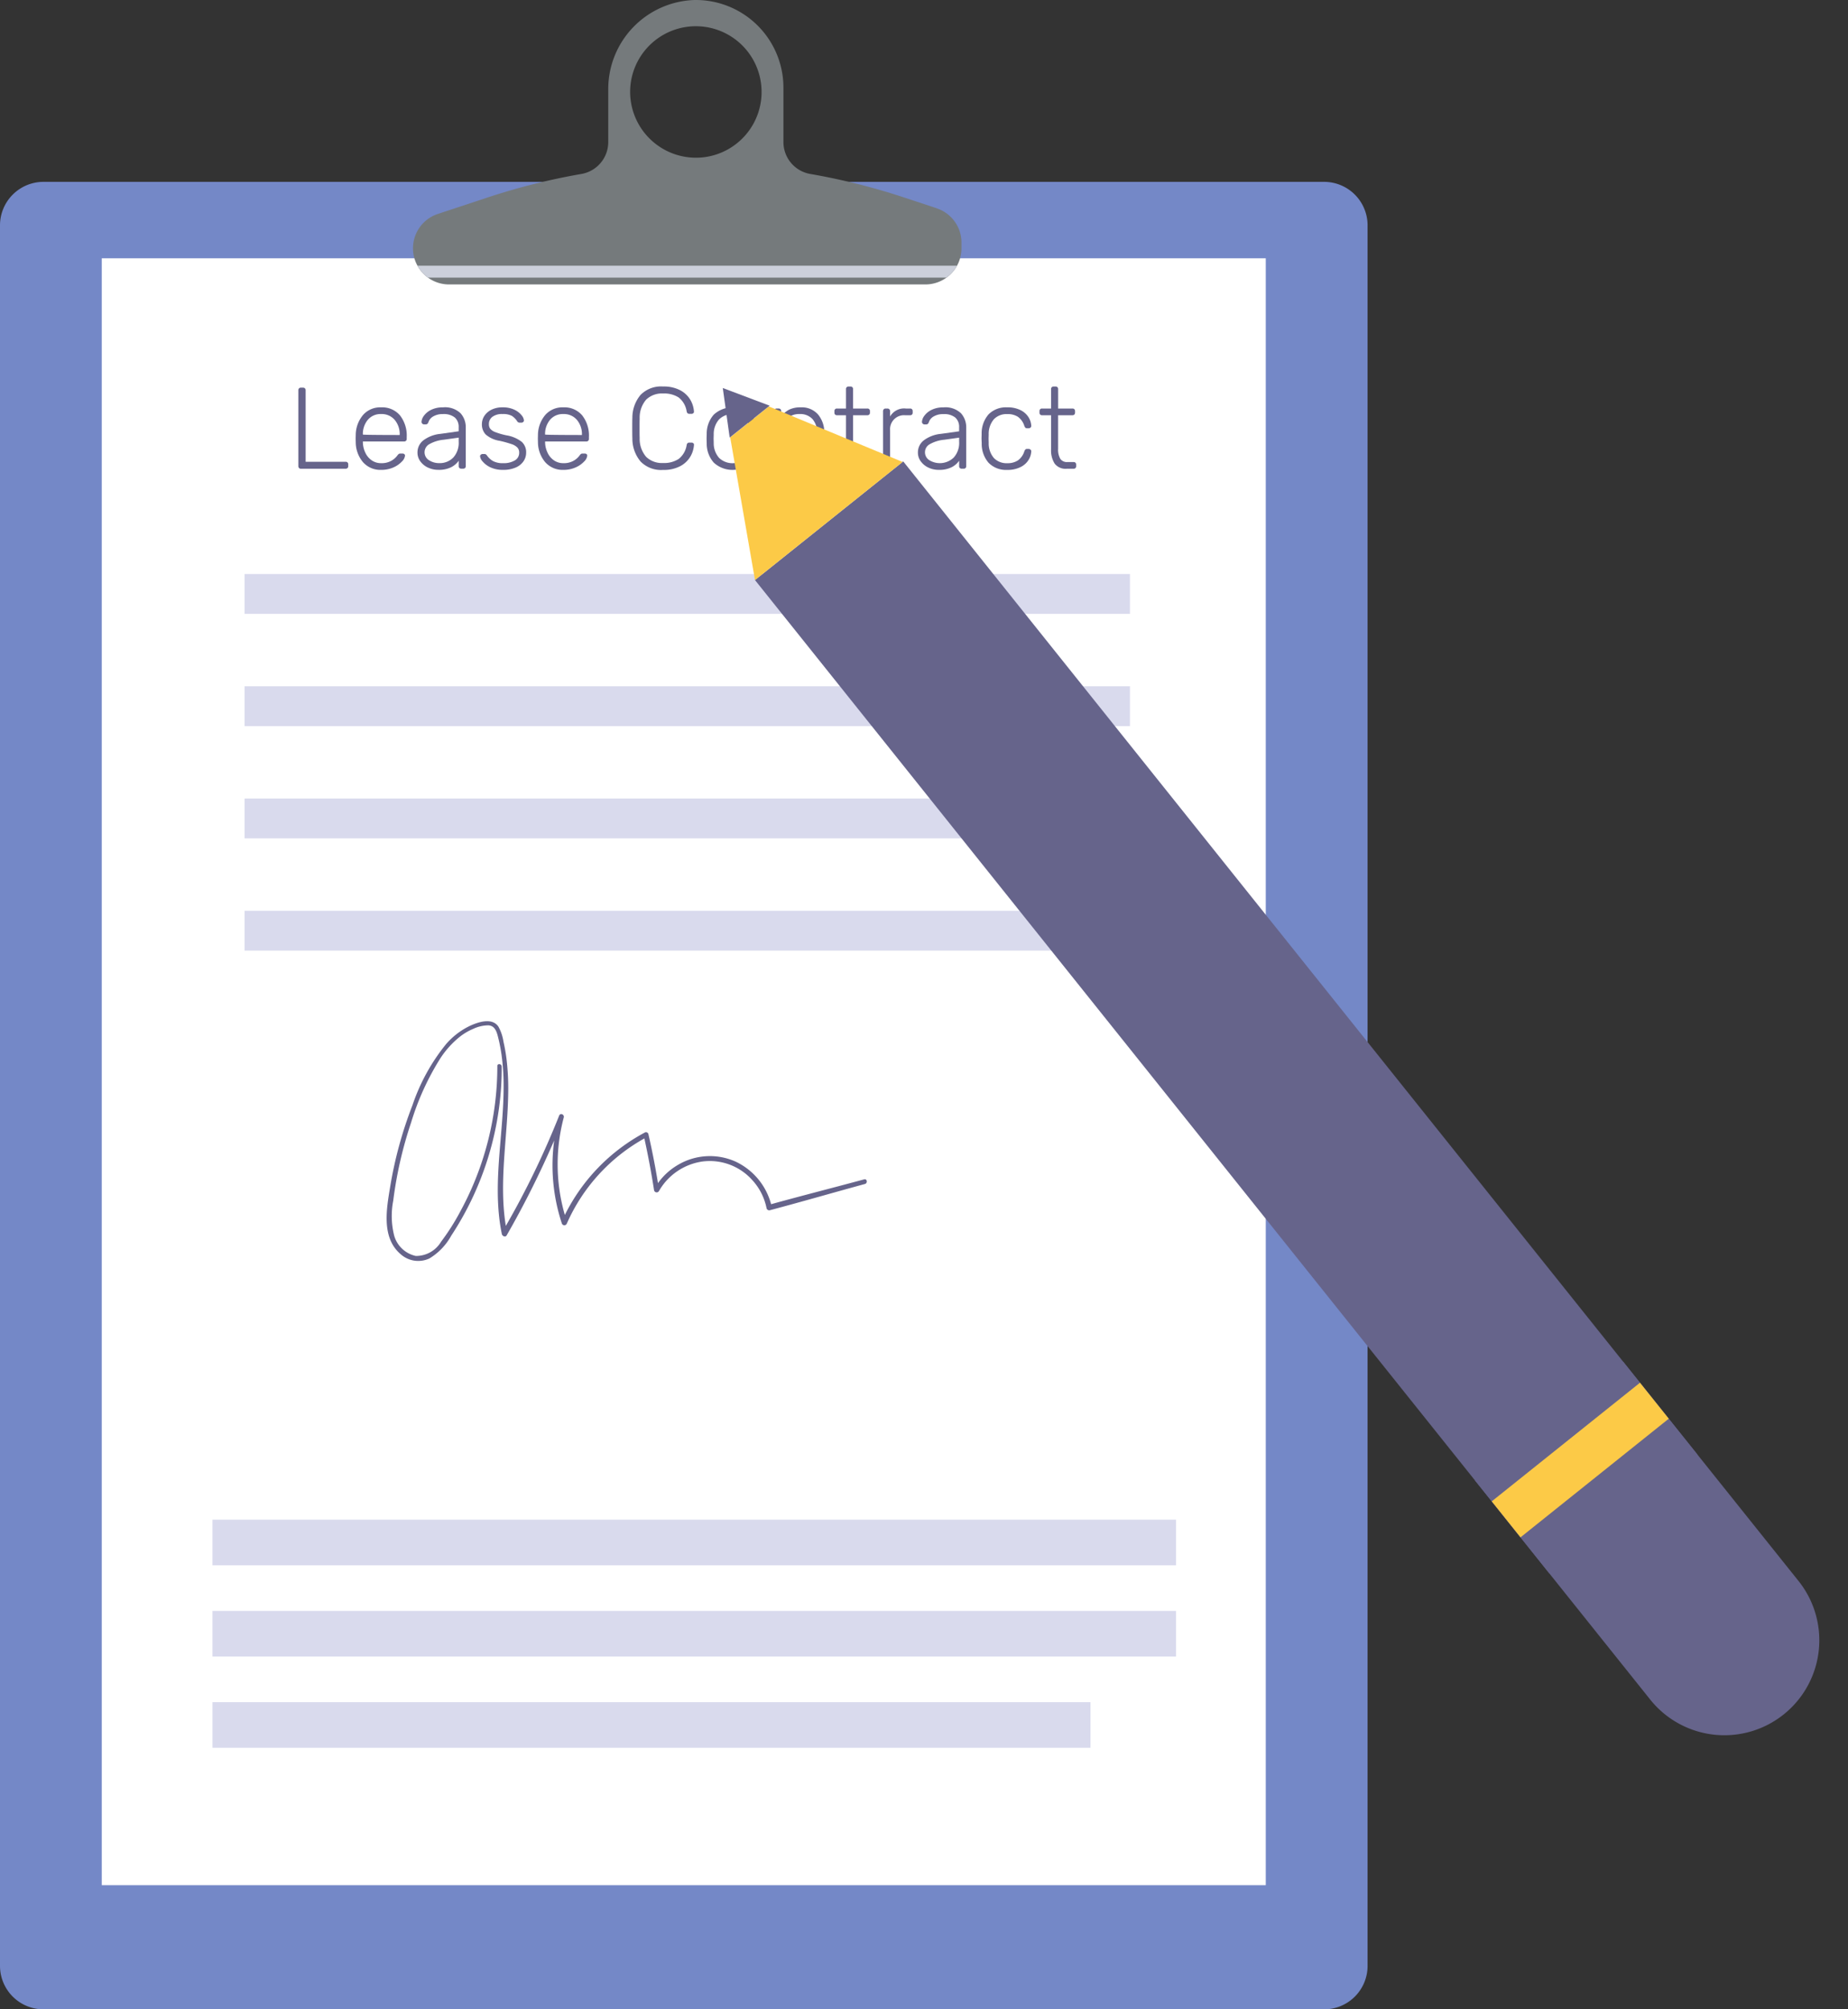 <svg xmlns="http://www.w3.org/2000/svg" xmlns:xlink="http://www.w3.org/1999/xlink" width="139.136" height="151.238" viewBox="0 0 139.136 151.238">
  <rect x="0" y="0" width="139.136" height="151.238" fill="#333333" stroke="none"/>
  <defs>
    <clipPath id="clip-path">
      <rect id="長方形_28013" data-name="長方形 28013" width="102.964" height="151.238" fill="none"/>
    </clipPath>
    <clipPath id="clip-path-2">
      <rect id="長方形_28016" data-name="長方形 28016" width="122.791" height="44.926" transform="translate(0 0)" fill="none"/>
    </clipPath>
  </defs>
  <g id="flow-body04" transform="translate(-853.623 -504.23)">
    <g id="グループ_5517" data-name="グループ 5517" transform="translate(853.623 504.23)">
      <g id="グループ_5516" data-name="グループ 5516" clip-path="url(#clip-path)">
        <path id="パス_19248" data-name="パス 19248" d="M99.69,149.96H3.275A3.274,3.274,0,0,1,0,146.686v-131a3.275,3.275,0,0,1,3.275-3.276H99.69a3.275,3.275,0,0,1,3.275,3.276v131a3.274,3.274,0,0,1-3.275,3.275" transform="translate(0 1.278)" fill="#7488c7"/>
        <rect id="長方形_28005" data-name="長方形 28005" width="87.638" height="122.453" transform="translate(7.662 19.441)" fill="#fff"/>
        <path id="パス_19249" data-name="パス 19249" d="M67.625,15.677l-2.389-.79a49.4,49.4,0,0,0-7.128-1.793,2.435,2.435,0,0,1-2.026-2.388V6.595A6.6,6.6,0,0,0,49.392,0a6.708,6.708,0,0,0-6.5,6.764v3.942a2.435,2.435,0,0,1-2.025,2.388,49.345,49.345,0,0,0-7.127,1.793l-3.686,1.219a2.723,2.723,0,0,0-1.863,2.581A2.694,2.694,0,0,0,28.529,20a2.731,2.731,0,0,0,.459.614,2.631,2.631,0,0,0,.335.285,2.717,2.717,0,0,0,1.588.511H66.77a2.72,2.72,0,0,0,2.717-2.719v-.429a2.719,2.719,0,0,0-1.862-2.581M44.578,6.3a4.949,4.949,0,1,1,5.547,5.531A4.959,4.959,0,0,1,44.578,6.3" transform="translate(2.903 0)" fill="#757a7c"/>
        <path id="パス_19250" data-name="パス 19250" d="M69.12,18.13a2.729,2.729,0,0,1-.8.9H29.293a2.636,2.636,0,0,1-.335-.283,2.733,2.733,0,0,1-.46-.615Z" transform="translate(2.934 1.867)" fill="#ccd0db"/>
        <rect id="長方形_28006" data-name="長方形 28006" width="72.545" height="3.434" transform="translate(15.996 114.383)" fill="#d9daed"/>
        <rect id="長方形_28007" data-name="長方形 28007" width="72.545" height="3.435" transform="translate(15.996 121.251)" fill="#d9daed"/>
        <rect id="長方形_28008" data-name="長方形 28008" width="66.106" height="3.433" transform="translate(15.997 128.119)" fill="#d9daed"/>
        <rect id="長方形_28009" data-name="長方形 28009" width="66.662" height="2.998" transform="translate(18.412 43.205)" fill="#d9daed"/>
        <rect id="長方形_28010" data-name="長方形 28010" width="66.662" height="2.997" transform="translate(18.412 51.655)" fill="#d9daed"/>
        <rect id="長方形_28011" data-name="長方形 28011" width="66.662" height="2.997" transform="translate(18.412 60.103)" fill="#d9daed"/>
        <rect id="長方形_28012" data-name="長方形 28012" width="66.662" height="2.997" transform="translate(18.412 68.553)" fill="#d9daed"/>
        <path id="パス_19251" data-name="パス 19251" d="M62.349,81.592c-2.334.633-4.679,1.226-7.01,1.871a4.935,4.935,0,0,0-2.7-3.218,4.716,4.716,0,0,0-4.341.275,4.785,4.785,0,0,0-1.476,1.357q-.3-1.848-.717-3.675a.187.187,0,0,0-.255-.144,14.162,14.162,0,0,0-6.04,6.215,13.7,13.7,0,0,1-.082-7.336c.06-.226-.256-.372-.347-.141a63.747,63.747,0,0,1-4.015,8.3c-.539-3.322.136-6.675.18-10.014a18.426,18.426,0,0,0-.129-2.563,12.815,12.815,0,0,0-.225-1.276A3.409,3.409,0,0,0,34.81,70.1c-.476-.709-1.535-.344-2.163-.054a5.554,5.554,0,0,0-1.774,1.361,14.791,14.791,0,0,0-2.537,4.609,30.7,30.7,0,0,0-1.671,6.1c-.276,1.661-.688,3.849.773,5.1a1.982,1.982,0,0,0,2.173.331,4.577,4.577,0,0,0,1.647-1.717A23.057,23.057,0,0,0,35.014,74.6q.046-.749.042-1.5c0-.21-.329-.251-.329-.039a22.813,22.813,0,0,1-2.763,10.9,17.063,17.063,0,0,1-1.468,2.32,2.19,2.19,0,0,1-1.91,1.076,2.169,2.169,0,0,1-1.629-1.544,6.045,6.045,0,0,1-.068-2.612,30.358,30.358,0,0,1,1.349-5.894,19.944,19.944,0,0,1,2.192-4.814,6.891,6.891,0,0,1,1.508-1.661,4.372,4.372,0,0,1,.977-.568A2.711,2.711,0,0,1,34.056,70c.534.033.649.569.754,1,.1.4.172.8.231,1.2A17.275,17.275,0,0,1,35.2,74.67c-.008,3.29-.708,6.574-.323,9.865.046.395.109.789.191,1.177.032.15.268.261.363.095a70.366,70.366,0,0,0,3.578-7.147,13.918,13.918,0,0,0,.578,6.259.2.2,0,0,0,.373,0,13.612,13.612,0,0,1,5.838-6.406q.425,1.942.731,3.906a.2.2,0,0,0,.372.045,4.5,4.5,0,0,1,3.3-2.219,4.291,4.291,0,0,1,3.731,1.414,4.395,4.395,0,0,1,1.061,2.088.208.208,0,0,0,.235.175c2.4-.636,4.781-1.329,7.175-1.98.216-.057.17-.407-.05-.347" transform="translate(2.717 7.175)" fill="#66648b"/>
        <path id="パス_19252" data-name="パス 19252" d="M20.418,32.5a.187.187,0,0,1-.052-.139V26.647a.179.179,0,0,1,.191-.192h.165a.191.191,0,0,1,.14.052.188.188,0,0,1,.052.14v5.388h3.008a.181.181,0,0,1,.2.2v.131a.182.182,0,0,1-.056.139.2.2,0,0,1-.144.052H20.557a.185.185,0,0,1-.139-.052" transform="translate(2.097 2.724)" fill="#66648b"/>
        <path id="パス_19253" data-name="パス 19253" d="M24.861,31.961a2.345,2.345,0,0,1-.576-1.46l-.008-.349.008-.349a2.363,2.363,0,0,1,.571-1.456,1.723,1.723,0,0,1,1.338-.549,1.761,1.761,0,0,1,1.417.6,2.471,2.471,0,0,1,.51,1.648v.131a.183.183,0,0,1-.056.14.209.209,0,0,1-.144.052h-3.1v.087a1.907,1.907,0,0,0,.188.762,1.43,1.43,0,0,0,.474.567,1.218,1.218,0,0,0,.715.214,1.462,1.462,0,0,0,.781-.188,1.43,1.43,0,0,0,.431-.379.582.582,0,0,1,.118-.13.273.273,0,0,1,.143-.026h.14a.2.2,0,0,1,.13.043.142.142,0,0,1,.053.114.724.724,0,0,1-.232.44,1.915,1.915,0,0,1-.641.446,2.217,2.217,0,0,1-.924.186,1.734,1.734,0,0,1-1.333-.545m2.729-2.079a1.662,1.662,0,0,0-.379-1.143,1.279,1.279,0,0,0-1.016-.436,1.251,1.251,0,0,0-1.006.436,1.653,1.653,0,0,0-.371,1.107c0,.035,2.772.035,2.772.035" transform="translate(2.5 2.862)" fill="#66648b"/>
        <path id="パス_19254" data-name="パス 19254" d="M29.282,32.331a1.5,1.5,0,0,1-.571-.471,1.1,1.1,0,0,1-.213-.654,1.146,1.146,0,0,1,.465-.941,2.548,2.548,0,0,1,1.261-.471L31.6,29.6v-.3a.931.931,0,0,0-.292-.738,1.321,1.321,0,0,0-.893-.257,1.371,1.371,0,0,0-.728.175.774.774,0,0,0-.36.418.337.337,0,0,1-.084.143.2.2,0,0,1-.127.04h-.122a.184.184,0,0,1-.135-.056.19.19,0,0,1-.057-.136.841.841,0,0,1,.174-.449,1.455,1.455,0,0,1,.54-.449,1.919,1.919,0,0,1,.9-.192,1.694,1.694,0,0,1,1.326.444,1.578,1.578,0,0,1,.392,1.081v2.9a.191.191,0,0,1-.051.139.2.2,0,0,1-.14.052h-.149a.19.19,0,0,1-.139-.052.188.188,0,0,1-.053-.139v-.41a1.531,1.531,0,0,1-.563.488,2.059,2.059,0,0,1-.981.2,1.752,1.752,0,0,1-.775-.174m1.91-.75a1.648,1.648,0,0,0,.408-1.2v-.3l-1.124.157a2.69,2.69,0,0,0-1.082.332.7.7,0,0,0-.029,1.211,1.393,1.393,0,0,0,.779.218,1.407,1.407,0,0,0,1.048-.419" transform="translate(2.934 2.862)" fill="#66648b"/>
        <path id="パス_19255" data-name="パス 19255" d="M33.554,32.315a1.7,1.7,0,0,1-.585-.437.71.71,0,0,1-.2-.393.15.15,0,0,1,.062-.126.205.205,0,0,1,.13-.049H33.1a.208.208,0,0,1,.1.022.351.351,0,0,1,.092.092,1.4,1.4,0,0,0,.467.424,1.561,1.561,0,0,0,.753.152,1.642,1.642,0,0,0,.872-.205.652.652,0,0,0,.331-.588.548.548,0,0,0-.136-.384,1.086,1.086,0,0,0-.436-.257,8.527,8.527,0,0,0-.893-.248,2.086,2.086,0,0,1-1.059-.48,1.1,1.1,0,0,1-.283-.776,1.14,1.14,0,0,1,.179-.61,1.335,1.335,0,0,1,.532-.471,1.82,1.82,0,0,1,.85-.183,1.985,1.985,0,0,1,.885.179,1.481,1.481,0,0,1,.54.415.707.707,0,0,1,.179.384.155.155,0,0,1-.057.126.2.2,0,0,1-.135.049h-.13a.217.217,0,0,1-.193-.114,1.293,1.293,0,0,0-.4-.4,1.382,1.382,0,0,0-.693-.135,1.2,1.2,0,0,0-.768.21.668.668,0,0,0-.261.548.57.57,0,0,0,.1.35.923.923,0,0,0,.393.257,5.393,5.393,0,0,0,.836.239,2.545,2.545,0,0,1,1.143.489,1.049,1.049,0,0,1,.331.811,1.138,1.138,0,0,1-.2.653,1.346,1.346,0,0,1-.592.471,2.3,2.3,0,0,1-.942.174,2.135,2.135,0,0,1-.954-.191" transform="translate(3.374 2.862)" fill="#66648b"/>
        <path id="パス_19256" data-name="パス 19256" d="M37.3,31.961a2.345,2.345,0,0,1-.576-1.46l-.008-.349.008-.349a2.363,2.363,0,0,1,.571-1.456,1.723,1.723,0,0,1,1.338-.549,1.761,1.761,0,0,1,1.417.6,2.471,2.471,0,0,1,.51,1.648v.131a.183.183,0,0,1-.056.14.209.209,0,0,1-.144.052h-3.1v.087a1.907,1.907,0,0,0,.188.762,1.43,1.43,0,0,0,.474.567,1.218,1.218,0,0,0,.715.214,1.462,1.462,0,0,0,.781-.188,1.43,1.43,0,0,0,.431-.379.582.582,0,0,1,.118-.13.273.273,0,0,1,.143-.026h.14a.2.2,0,0,1,.13.043.142.142,0,0,1,.053.114.724.724,0,0,1-.232.44,1.915,1.915,0,0,1-.641.446,2.217,2.217,0,0,1-.924.186,1.736,1.736,0,0,1-1.333-.545m2.729-2.079a1.662,1.662,0,0,0-.379-1.143,1.28,1.28,0,0,0-1.016-.436,1.251,1.251,0,0,0-1.006.436,1.653,1.653,0,0,0-.371,1.107c0,.035,2.772.035,2.772.035" transform="translate(3.78 2.862)" fill="#66648b"/>
        <path id="パス_19257" data-name="パス 19257" d="M43.778,32.011a2.675,2.675,0,0,1-.61-1.722c-.007-.157-.009-.413-.009-.767s0-.622.009-.784a2.678,2.678,0,0,1,.61-1.723,2.154,2.154,0,0,1,1.7-.64,2.66,2.66,0,0,1,1.29.282,1.925,1.925,0,0,1,.762.715,2,2,0,0,1,.275.886.153.153,0,0,1-.052.13.2.2,0,0,1-.131.044h-.174c-.1,0-.169-.062-.192-.183a1.654,1.654,0,0,0-.6-1.047,2.019,2.019,0,0,0-1.176-.3,1.7,1.7,0,0,0-1.273.462,2.064,2.064,0,0,0-.489,1.421c-.007.157-.009.4-.009.724s0,.572.009.74a2.067,2.067,0,0,0,.489,1.422,1.7,1.7,0,0,0,1.273.462,2.011,2.011,0,0,0,1.176-.306,1.648,1.648,0,0,0,.6-1.046c.023-.122.087-.183.192-.183h.174a.2.2,0,0,1,.135.047.136.136,0,0,1,.049.127,1.993,1.993,0,0,1-.275.885,1.917,1.917,0,0,1-.762.715,2.647,2.647,0,0,1-1.29.283,2.151,2.151,0,0,1-1.7-.641" transform="translate(4.443 2.716)" fill="#66648b"/>
        <path id="パス_19258" data-name="パス 19258" d="M48.769,31.953a2.154,2.154,0,0,1-.527-1.434l-.009-.366.009-.366a2.154,2.154,0,0,1,.527-1.434,2.067,2.067,0,0,1,2.816,0,2.16,2.16,0,0,1,.528,1.434c.006.058.008.18.008.366s0,.308-.008.366a2.16,2.16,0,0,1-.528,1.434,2.067,2.067,0,0,1-2.816,0m2.407-.349a1.657,1.657,0,0,0,.4-1.129c.007-.057.01-.165.01-.322s0-.265-.01-.322a1.657,1.657,0,0,0-.4-1.129,1.453,1.453,0,0,0-2,0,1.658,1.658,0,0,0-.406,1.129l-.009.322.009.322a1.658,1.658,0,0,0,.406,1.129,1.453,1.453,0,0,0,2,0" transform="translate(4.966 2.862)" fill="#66648b"/>
        <path id="パス_19259" data-name="パス 19259" d="M52.894,32.366a.192.192,0,0,1-.052-.139v-4.15a.192.192,0,0,1,.052-.139.187.187,0,0,1,.139-.052h.149a.186.186,0,0,1,.139.052.188.188,0,0,1,.053.139v.41a1.8,1.8,0,0,1,.6-.514,1.885,1.885,0,0,1,.868-.175,1.628,1.628,0,0,1,1.316.546,2.1,2.1,0,0,1,.462,1.407v2.476a.192.192,0,0,1-.052.139.188.188,0,0,1-.14.052h-.148a.188.188,0,0,1-.14-.052.192.192,0,0,1-.052-.139V29.794a1.615,1.615,0,0,0-.344-1.1,1.249,1.249,0,0,0-.989-.392,1.315,1.315,0,0,0-1,.4,1.53,1.53,0,0,0-.375,1.094v2.433a.188.188,0,0,1-.053.139.186.186,0,0,1-.139.052h-.149a.187.187,0,0,1-.139-.052" transform="translate(5.44 2.862)" fill="#66648b"/>
        <path id="パス_19260" data-name="パス 19260" d="M58.1,32.178a1.844,1.844,0,0,1-.27-1.068V28.538h-.679a.179.179,0,0,1-.192-.192v-.122a.179.179,0,0,1,.192-.191h.679V26.568a.182.182,0,0,1,.192-.192h.148a.18.18,0,0,1,.192.192v1.465h1.081a.188.188,0,0,1,.14.052.192.192,0,0,1,.052.139v.122a.193.193,0,0,1-.052.14.188.188,0,0,1-.14.052H58.363v2.537a1.37,1.37,0,0,0,.161.737.593.593,0,0,0,.537.249h.47a.179.179,0,0,1,.192.191v.122a.18.18,0,0,1-.192.192h-.514a1.035,1.035,0,0,1-.915-.388" transform="translate(5.864 2.716)" fill="#66648b"/>
        <path id="パス_19261" data-name="パス 19261" d="M60.331,32.358a.192.192,0,0,1-.052-.139v-4.14a.207.207,0,0,1,.052-.144.182.182,0,0,1,.139-.056h.14a.194.194,0,0,1,.143.056.2.2,0,0,1,.057.144v.4a1.212,1.212,0,0,1,1.186-.6h.322a.188.188,0,0,1,.14.052.192.192,0,0,1,.052.139v.122a.179.179,0,0,1-.192.192h-.375a1.051,1.051,0,0,0-1.133,1.134v2.7a.183.183,0,0,1-.057.139.2.2,0,0,1-.143.052h-.14a.187.187,0,0,1-.139-.052" transform="translate(6.206 2.87)" fill="#66648b"/>
        <path id="パス_19262" data-name="パス 19262" d="M63.443,32.331a1.5,1.5,0,0,1-.571-.471,1.091,1.091,0,0,1-.213-.654,1.143,1.143,0,0,1,.465-.941,2.548,2.548,0,0,1,1.261-.471l1.376-.192v-.3a.934.934,0,0,0-.291-.738,1.328,1.328,0,0,0-.894-.257,1.368,1.368,0,0,0-.728.175.781.781,0,0,0-.361.418.316.316,0,0,1-.084.143.191.191,0,0,1-.126.04h-.122a.182.182,0,0,1-.135-.056.185.185,0,0,1-.057-.136.841.841,0,0,1,.174-.449,1.455,1.455,0,0,1,.54-.449,1.919,1.919,0,0,1,.9-.192,1.694,1.694,0,0,1,1.326.444,1.579,1.579,0,0,1,.393,1.081v2.9a.18.18,0,0,1-.192.191h-.149a.19.19,0,0,1-.139-.052.188.188,0,0,1-.053-.139v-.41a1.531,1.531,0,0,1-.563.488,2.059,2.059,0,0,1-.981.2,1.749,1.749,0,0,1-.775-.174m1.909-.75a1.644,1.644,0,0,0,.409-1.2v-.3l-1.124.157a2.678,2.678,0,0,0-1.081.332.688.688,0,0,0-.366.592.7.7,0,0,0,.335.619,1.51,1.51,0,0,0,1.826-.2" transform="translate(6.451 2.862)" fill="#66648b"/>
        <path id="パス_19263" data-name="パス 19263" d="M67.537,31.978a2.167,2.167,0,0,1-.523-1.478L67,30.152l.009-.349a2.167,2.167,0,0,1,.523-1.478,1.839,1.839,0,0,1,1.4-.527A2.149,2.149,0,0,1,69.92,28a1.48,1.48,0,0,1,.607.523,1.345,1.345,0,0,1,.217.658.152.152,0,0,1-.052.135.2.2,0,0,1-.139.057h-.122a.173.173,0,0,1-.127-.04.425.425,0,0,1-.082-.143,1.319,1.319,0,0,0-.49-.685,1.418,1.418,0,0,0-.792-.2,1.326,1.326,0,0,0-1,.379,1.685,1.685,0,0,0-.4,1.163l-.009.306.009.306a1.688,1.688,0,0,0,.4,1.164,1.33,1.33,0,0,0,1,.379,1.418,1.418,0,0,0,.792-.205,1.319,1.319,0,0,0,.49-.685.437.437,0,0,1,.082-.143.178.178,0,0,1,.127-.04h.122a.2.2,0,0,1,.139.057.152.152,0,0,1,.052.135,1.345,1.345,0,0,1-.217.658,1.464,1.464,0,0,1-.607.523,2.149,2.149,0,0,1-.979.205,1.835,1.835,0,0,1-1.4-.527" transform="translate(6.899 2.862)" fill="#66648b"/>
        <path id="パス_19264" data-name="パス 19264" d="M72.1,32.178a1.844,1.844,0,0,1-.27-1.068V28.538h-.679a.179.179,0,0,1-.192-.192v-.122a.179.179,0,0,1,.192-.191h.679V26.568a.18.18,0,0,1,.053-.139.186.186,0,0,1,.139-.053h.148a.182.182,0,0,1,.192.192v1.465h1.082a.189.189,0,0,1,.139.052.192.192,0,0,1,.052.139v.122a.193.193,0,0,1-.052.14.189.189,0,0,1-.139.052H72.36v2.537a1.37,1.37,0,0,0,.161.737.591.591,0,0,0,.536.249h.471a.188.188,0,0,1,.14.052.192.192,0,0,1,.052.139v.122a.192.192,0,0,1-.052.139.189.189,0,0,1-.14.053h-.514a1.035,1.035,0,0,1-.915-.388" transform="translate(7.305 2.716)" fill="#66648b"/>
      </g>
    </g>
    <g id="グループ_5519" data-name="グループ 5519" transform="translate(951.104 648.472) rotate(-112)">
      <g id="グループ_5518" data-name="グループ 5518" transform="translate(0 0)" clip-path="url(#clip-path-2)">
        <path id="パス_19265" data-name="パス 19265" d="M9.2,19.753,29.45,13.694,25.352,0,5.1,6.059A7.147,7.147,0,1,0,9.2,19.753" transform="translate(0 24.871)" fill="#66648b"/>
        <rect id="長方形_28014" data-name="長方形 28014" width="95.734" height="14.294" transform="translate(16.765 27.441) rotate(-16.657)" fill="#66648b"/>
        <rect id="長方形_28015" data-name="長方形 28015" width="3.468" height="14.294" transform="translate(20.085 26.448) rotate(-16.662)" fill="#fcca47"/>
        <path id="パス_19266" data-name="パス 19266" d="M10.66,2.294l1.067,3.567L4.079,13.633,0,0Z" transform="translate(108.482 0)" fill="#fcca47"/>
        <path id="パス_19267" data-name="パス 19267" d="M3.654.916,1.1,3.687,0,0Z" transform="translate(119.138 2.251)" fill="#66648b"/>
      </g>
    </g>
  </g>
</svg>
